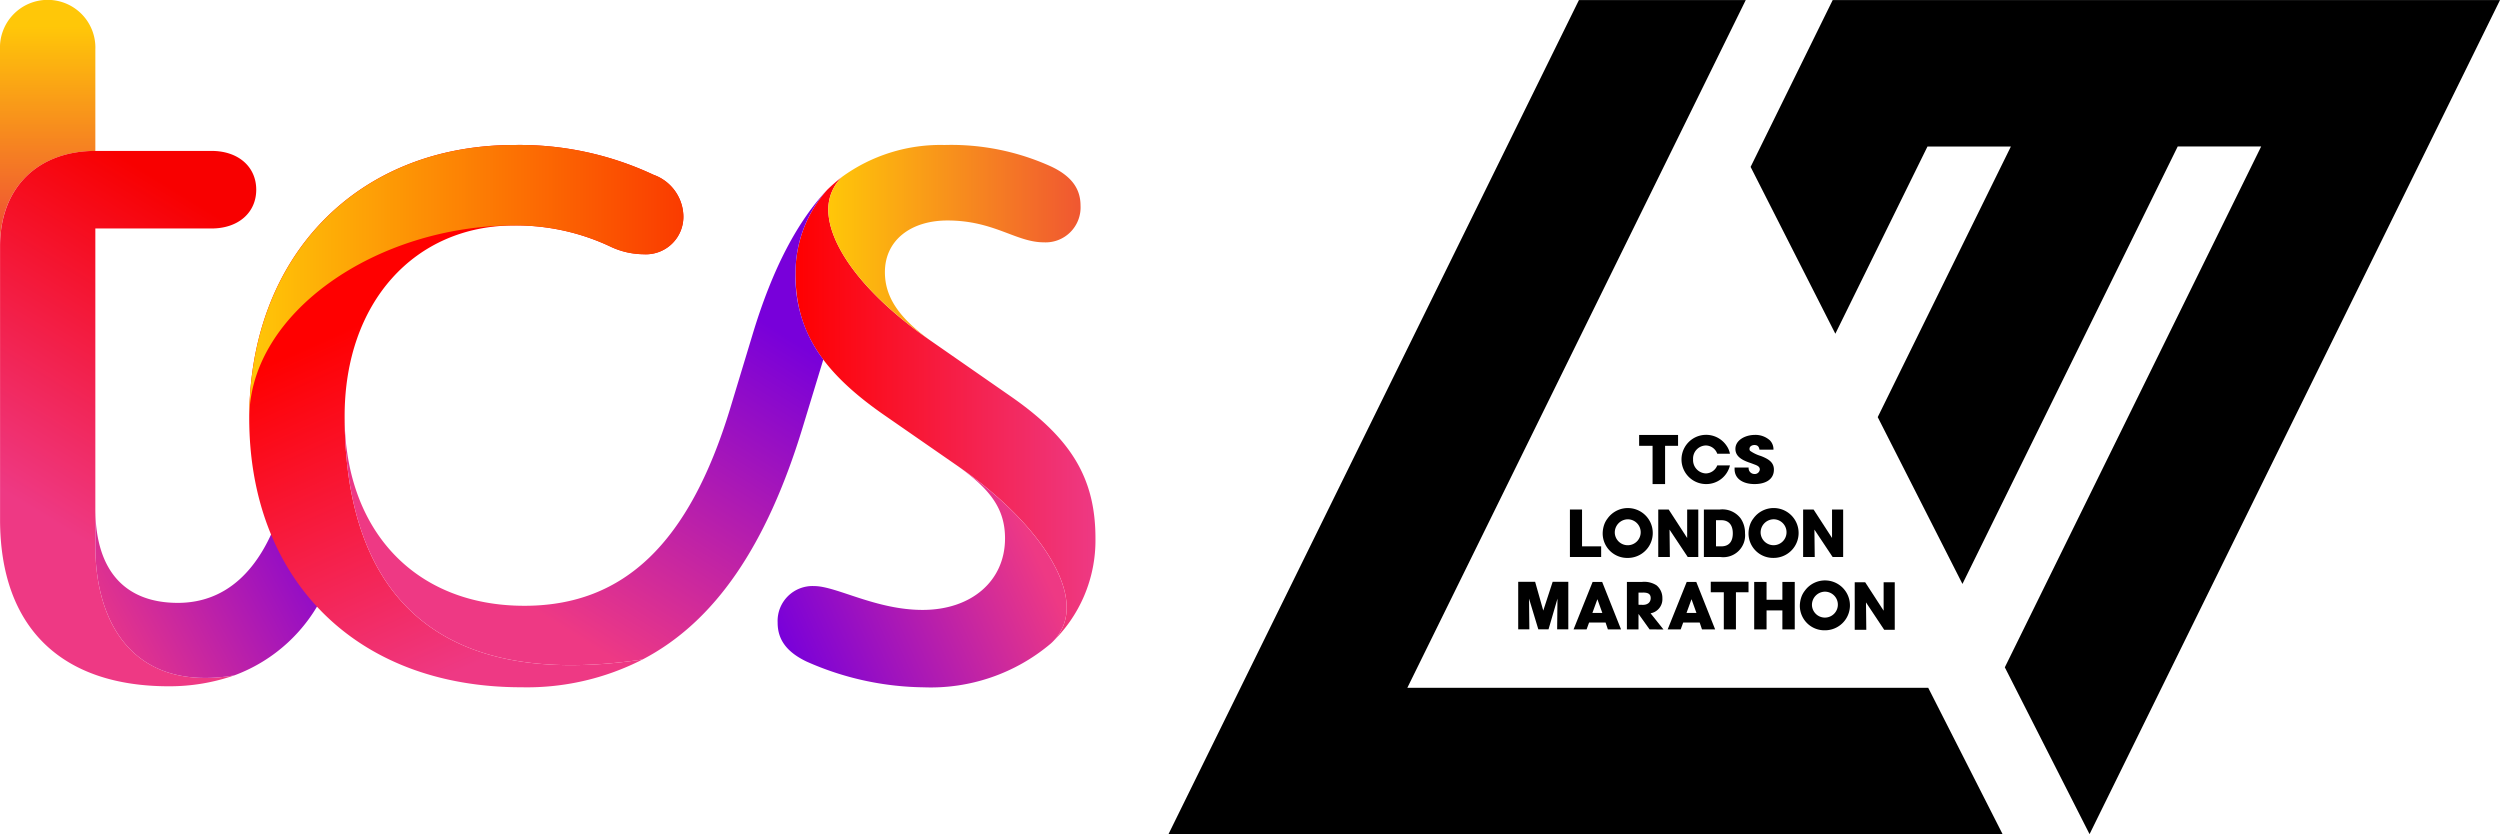 <svg xmlns="http://www.w3.org/2000/svg" xmlns:xlink="http://www.w3.org/1999/xlink" width="199.832" height="66.676"><defs><linearGradient id="a" x1=".5" y1=".106" x2=".5" y2=".905" gradientUnits="objectBoundingBox"><stop offset="0" stop-color="#ffc708"/><stop offset="1" stop-color="#f05731"/></linearGradient><linearGradient id="c" x1=".608" y1=".049" x2=".407" y2=".744" gradientUnits="objectBoundingBox"><stop offset="0" stop-color="#f80000"/><stop offset="1" stop-color="#ee3984"/></linearGradient><linearGradient id="d" x1="-.048" y1=".643" x2="1.126" y2=".139" gradientUnits="objectBoundingBox"><stop offset="0" stop-color="#ee3984"/><stop offset="1" stop-color="#7800da"/></linearGradient><linearGradient id="e" x1=".463" y1=".25" x2=".69" y2=".89" gradientUnits="objectBoundingBox"><stop offset="0" stop-color="red"/><stop offset=".999" stop-color="#ee3984"/><stop offset="1" stop-color="#ee3984"/></linearGradient><linearGradient id="f" y1=".5" x2="1" y2=".5" gradientUnits="objectBoundingBox"><stop offset="0" stop-color="#ffc708"/><stop offset="1" stop-color="#fa3b00"/></linearGradient><linearGradient id="g" y1=".5" x2="1" y2=".5" gradientUnits="objectBoundingBox"><stop offset="0" stop-color="red"/><stop offset="1" stop-color="#ee3984"/></linearGradient><linearGradient id="b" x1=".899" y1=".403" x2="-.015" y2=".718" gradientUnits="objectBoundingBox"><stop offset="0" stop-color="#ee3984"/><stop offset="1" stop-color="#7800da"/></linearGradient><linearGradient id="h" x1="0" y1=".5" x2="1" y2=".5" xlink:href="#a"/><linearGradient id="i" x1=".317" y1=".79" x2=".698" y2=".158" xlink:href="#b"/><clipPath id="j"/><clipPath id="k"><path data-name="Path 6151" d="M318.531 83.709l.011-.011-.011.011m0 0zm-.005.006l.005-.006z" transform="translate(-318.525 -83.698)" fill="#0f37ff"/></clipPath><clipPath id="l"/></defs><g data-name="Group 2113"><g data-name="Group 2112"><path data-name="Path 6335" d="M64.774 84.163c0-4.763 3.1-7.621 7.621-7.621v-8.1a3.814 3.814 0 10-7.621 0z" transform="translate(16229 7331) translate(-16229 -7331) translate(-64.774 -64.475)" fill="url(#a)"/><path data-name="Path 6336" d="M78.27 144.249a15.767 15.767 0 005.239-.873c-8.018 1.349-11.114-4.128-11.114-10.32v-25.4h9.288c2.144 0 3.573-1.27 3.573-3.1s-1.429-3.1-3.573-3.1H72.4c-4.525 0-7.621 2.858-7.621 7.621v21.831c-.005 8.737 4.996 13.341 13.491 13.341z" transform="translate(16229 7331) translate(-16229 -7331) translate(-64.774 -89.393)" fill="url(#c)"/><path data-name="Path 6337" d="M99.247 202.394a12.9 12.9 0 007.224-6.668L102.9 189.3c-1.588 4.763-4.366 7.3-8.177 7.3-3.969 0-6.589-2.3-6.589-7.541v3.017c-.001 6.19 3.095 11.667 11.113 10.318z" transform="translate(16229 7331) translate(-16229 -7331) translate(-80.512 -148.411)" fill="url(#d)"/><path data-name="Path 6338" d="M157.285 141.123c-18.1 2.7-23.816-6.986-23.816-19.45 0-9.05 5.557-15.242 13.575-15.242a17.658 17.658 0 017.621 1.667 6.289 6.289 0 002.7.635 3 3 0 003.175-3.175 3.589 3.589 0 00-2.382-3.175A25.222 25.222 0 00147.044 100c-12.543 0-21.2 8.891-21.2 21.831 0 12.7 8.336 21.514 21.752 21.514a20.265 20.265 0 009.689-2.222z" transform="translate(16229 7331) translate(-16229 -7331) translate(-105.922 -88.41)" fill="url(#e)"/><path data-name="Path 6339" d="M125.848 121.832c0-12.94 8.653-21.831 21.2-21.831a25.222 25.222 0 0111.114 2.381 3.589 3.589 0 012.382 3.175 3 3 0 01-3.175 3.175 6.289 6.289 0 01-2.7-.635 17.7 17.7 0 00-7.621-1.667c-11.039.001-21.2 6.987-21.2 15.402z" transform="translate(16229 7331) translate(-16229 -7331) translate(-105.922 -88.41)" fill="url(#f)"/><path data-name="Path 6340" d="M263.406 107.787a3.6 3.6 0 00-1.111 2.62c0 2.62 2.461 6.509 8.177 10.479l6.51 4.525c4.763 3.334 6.668 6.51 6.668 11.273a11.3 11.3 0 01-3.573 8.415 3.768 3.768 0 001.27-2.937c0-2.779-2.778-7.145-8.732-11.273l-5.954-4.128c-5-3.493-6.986-6.748-6.986-11.193a9.991 9.991 0 012.541-6.748 13.757 13.757 0 011.19-1.033z" transform="translate(16229 7331) translate(-16229 -7331) translate(-196.087 -93.656)" fill="url(#g)"/><path data-name="Path 6341" d="M255.295 191.137c0 1.27.635 2.3 2.3 3.1a23.616 23.616 0 009.367 2.064 14.859 14.859 0 0010.161-3.493 3.768 3.768 0 001.27-2.937c0-2.779-2.778-7.145-8.732-11.273 2.7 1.905 3.81 3.493 3.81 5.8 0 3.414-2.7 5.716-6.589 5.716-3.731 0-6.907-1.905-8.653-1.905a2.792 2.792 0 00-2.934 2.928z" transform="translate(16229 7331) translate(-16229 -7331) translate(-193.136 -141.362)" fill="url(#b)"/><path data-name="Path 6342" d="M275.882 115.64c-2.54-1.826-3.652-3.493-3.652-5.478 0-2.54 2.064-4.128 5-4.128 3.731 0 5.478 1.746 7.7 1.746a2.792 2.792 0 002.937-2.937c0-1.27-.635-2.3-2.3-3.1a19.291 19.291 0 00-8.574-1.743 13.379 13.379 0 00-8.177 2.54 3.6 3.6 0 00-1.111 2.62c-.005 2.621 2.461 6.511 8.177 10.48z" transform="translate(16229 7331) translate(-16229 -7331) translate(-201.497 -88.41)" fill="url(#h)"/><path data-name="Path 6343" d="M149.207 129.05c0 12.463 5.716 22.149 23.816 19.45 5.795-3.017 9.923-9.129 12.781-18.5l1.667-5.478a10.83 10.83 0 01-2.223-6.827 9.991 9.991 0 012.541-6.748c-2.382 2.54-4.366 6.272-5.954 11.511l-1.826 6.033c-3.255 10.638-8.415 15.718-16.433 15.718-8.812.004-14.369-6.109-14.369-15.159z" transform="translate(16229 7331) translate(-16229 -7331) translate(-121.66 -95.787)" fill="url(#i)"/></g><g data-name="Group 2111"><g data-name="Group 2034"><path data-name="Path 6129" d="M53.093 0l-6.562 13.338 6.773 13.335 7.365-14.966h6.667L56.691 33.338l6.773 13.335 17.207-34.968h6.671L66.851 53.338l6.773 13.335L99.87 13.338 106.432.003z" transform="translate(16229 7331) translate(-16163.712 -7330.997) translate(28.112)"/><path data-name="Path 6130" d="M66.673 66.673l-5.945-11.7H19.093L46.142.003H32.808L0 66.673z" transform="translate(16229 7331) translate(-16163.712 -7330.997) translate(28.112)"/><path data-name="Path 6131" d="M32.088 44.519v-3.795h.969v2.944h1.528v.851z" transform="translate(16229 7331) translate(-16163.712 -7330.997) translate(28.112)"/><path data-name="Path 6132" d="M36.702 44.594a1.959 1.959 0 01-1.995-1.923 2.184 2.184 0 01.148-.81 1.77 1.77 0 01.246-.426 1.993 1.993 0 111.6 3.159zm.01-3.087a1.053 1.053 0 00-1.036 1.108 1.036 1.036 0 101.036-1.108z" transform="translate(16229 7331) translate(-16163.712 -7330.997) translate(28.112)"/><path data-name="Path 6133" d="M41.507 44.522l-1.456-2.19.026 2.19h-.928v-3.795h.836l1.475 2.274v-2.274h.889v3.795z" transform="translate(16229 7331) translate(-16163.712 -7330.997) translate(28.112)"/><path data-name="Path 6134" d="M44.124 44.521h-1.328v-3.795h1.261a1.826 1.826 0 011.677.708 2 2 0 01.349 1.18 1.743 1.743 0 01-1.959 1.907zm.061-2.944h-.42v2.092h.415c.661 0 .928-.426.928-1.041s-.276-1.05-.923-1.05z" transform="translate(16229 7331) translate(-16163.712 -7330.997) translate(28.112)"/><path data-name="Path 6135" d="M48.359 44.592a1.959 1.959 0 01-1.995-1.923 2.184 2.184 0 01.149-.81 1.772 1.772 0 01.246-.426 1.993 1.993 0 111.6 3.159zm.01-3.087a1.053 1.053 0 00-1.036 1.108 1.036 1.036 0 101.036-1.108z" transform="translate(16229 7331) translate(-16163.712 -7330.997) translate(28.112)"/><path data-name="Path 6136" d="M30.708 46.504h1.251v3.795h-.892l.027-2.453-.715 2.453h-.817l-.742-2.453.027 2.453h-.892v-3.795h1.353l.65 2.3" transform="translate(16229 7331) translate(-16163.712 -7330.997) translate(28.112)"/><path data-name="Path 6137" d="M35.123 50.307l-.185-.549H33.62l-.2.549h-1.041l1.523-3.795h.764l1.508 3.795zm-.839-2.415l-.4 1.1h.795z" transform="translate(16229 7331) translate(-16163.712 -7330.997) translate(28.112)"/><path data-name="Path 6138" d="M38.457 50.307l-.877-1.226h-.01v1.226h-.927v-3.795h1.2a1.822 1.822 0 011.169.272 1.314 1.314 0 01.467 1.036 1.145 1.145 0 01-.944 1.2l1.031 1.292zm-.533-2.944h-.354v.974l.355.008c.364 0 .62-.193.62-.544-.002-.374-.288-.439-.621-.439z" transform="translate(16229 7331) translate(-16163.712 -7330.997) translate(28.112)"/><path data-name="Path 6139" d="M45.358 47.338v2.969h-.969V47.34h-1.043v-.842h3.018v.842z" transform="translate(16229 7331) translate(-16163.712 -7330.997) translate(28.112)"/><path data-name="Path 6140" d="M49.071 50.307v-1.518h-1.265v1.518h-.988v-3.795h.988v1.426h1.265v-1.426h.988v3.795z" transform="translate(16229 7331) translate(-16163.712 -7330.997) translate(28.112)"/><path data-name="Path 6141" d="M52.462 50.378a1.959 1.959 0 01-1.995-1.923 2.181 2.181 0 01.149-.81 1.77 1.77 0 01.246-.426 1.993 1.993 0 111.6 3.159zm.01-3.087a1.053 1.053 0 00-1.036 1.108 1.036 1.036 0 101.036-1.108z" transform="translate(16229 7331) translate(-16163.712 -7330.997) translate(28.112)"/><path data-name="Path 6142" d="M42.645 50.307l-.185-.549h-1.318l-.2.549h-1.041l1.523-3.795h.764l1.508 3.795zm-.838-2.415l-.4 1.1h.795z" transform="translate(16229 7331) translate(-16163.712 -7330.997) translate(28.112)"/><path data-name="Path 6143" d="M57.209 50.338l-1.456-2.19.026 2.19h-.926v-3.8h.836l1.475 2.274v-2.274h.889v3.8z" transform="translate(16229 7331) translate(-16163.712 -7330.997) translate(28.112)"/><path data-name="Path 6144" d="M53.087 44.52l-1.456-2.19.026 2.19h-.928v-3.795h.836l1.475 2.274v-2.275h.889v3.795z" transform="translate(16229 7331) translate(-16163.712 -7330.997) translate(28.112)"/><g data-name="Group 2032"><path data-name="Path 6145" d="M42.963 38.69a1.968 1.968 0 111.66-3.044 1.609 1.609 0 01.256.62h-1.014a.982.982 0 00-.917-.661 1.045 1.045 0 00-1.015 1.107 1.064 1.064 0 001.02 1.127 1 1 0 00.912-.64h1.014a1.943 1.943 0 01-1.916 1.491z" transform="translate(16229 7331) translate(-16163.712 -7330.997) translate(28.112)"/></g><g data-name="Group 2033"><path data-name="Path 6146" d="M46.85 38.69c-.891 0-1.6-.395-1.6-1.2v-.123h1.124a.467.467 0 00.461.518.4.4 0 00.431-.364c0-.246-.239-.328-.472-.415-.131-.051-.263-.1-.395-.143-.574-.205-1.083-.492-1.083-1.086 0-.707.8-1.117 1.549-1.117a1.716 1.716 0 011.2.43 1.015 1.015 0 01.293.748h-1.119c-.036-.21-.12-.369-.407-.369-.2 0-.389.118-.389.3a.248.248 0 00.042.159 2.926 2.926 0 00.873.42c.586.231 1.035.492 1.035 1.086 0 .787-.67 1.156-1.543 1.156z" transform="translate(16229 7331) translate(-16163.712 -7330.997) translate(28.112)"/></g><path data-name="Path 6147" d="M39.695 35.632v3.059h-1v-3.059h-1.074v-.868h3.111v.868z" transform="translate(16229 7331) translate(-16163.712 -7330.997) translate(28.112)"/></g><g data-name="Group 2036"><g data-name="Group 2035" clip-path="url(#j)" transform="translate(16229 7331) translate(-16163.712 -7330.997) translate(.478 14.907)"><rect data-name="Rectangle 1179" fill="#0f37ff"/></g></g><g data-name="Group 2038"><path data-name="Path 6150" d="M.006.011L.017 0 .006.011m0 0zM.001.017L.006.011z" fill="#0f37ff" transform="translate(16229 7331) translate(-16163.712 -7330.997) translate(1.474 13.899)"/><g data-name="Group 2037" clip-path="url(#k)" transform="translate(16229 7331) translate(-16163.712 -7330.997) translate(1.474 13.899)"><rect data-name="Rectangle 1180" width=".016" height=".017" fill="#0f37ff"/></g></g><g data-name="Group 2040"><g data-name="Group 2039" clip-path="url(#l)" transform="translate(16229 7331) translate(-16163.712 -7330.997) translate(0 15.285)"><rect data-name="Rectangle 1181" width=".001" height=".001" fill="#0f37ff"/></g></g><g data-name="Group 2042"><g data-name="Group 2041" clip-path="url(#j)" transform="translate(16229 7331) translate(-16163.712 -7330.997) translate(.478 14.907)"><rect data-name="Rectangle 1182" fill="#0f37ff"/></g></g><g data-name="Group 2044"><path data-name="Path 6156" d="M.006.011L.017 0 .006.011m0 0zM.001.017L.006.011z" fill="#0f37ff" transform="translate(16229 7331) translate(-16163.712 -7330.997) translate(1.474 13.899)"/><g data-name="Group 2043" clip-path="url(#k)" transform="translate(16229 7331) translate(-16163.712 -7330.997) translate(1.474 13.899)"><rect data-name="Rectangle 1183" width=".016" height=".017" fill="#0f37ff"/></g></g><g data-name="Group 2046"><g data-name="Group 2045" clip-path="url(#l)" transform="translate(16229 7331) translate(-16163.712 -7330.997) translate(0 15.285)"><rect data-name="Rectangle 1184" width=".001" height=".001" fill="#0f37ff"/></g></g></g></g></svg>